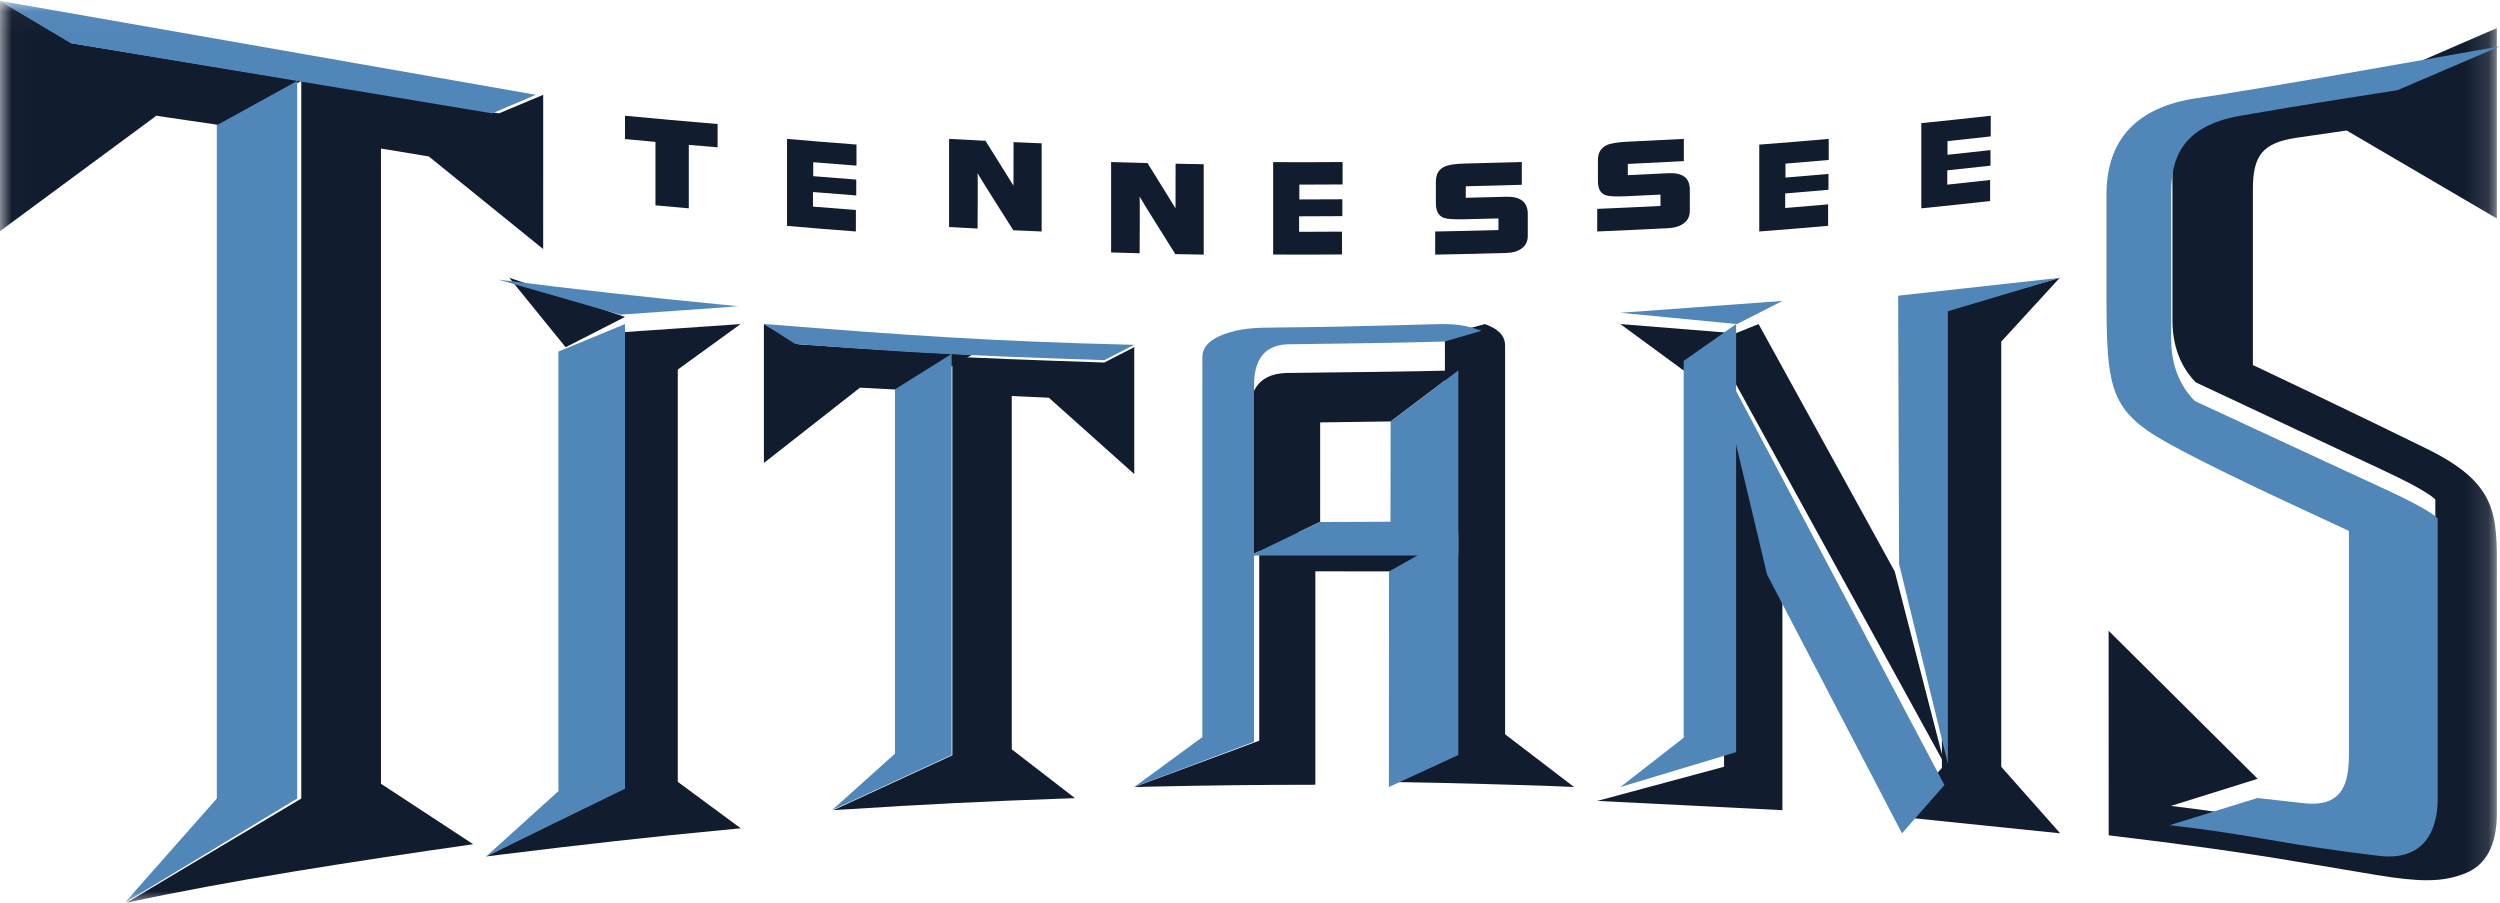 <?xml version="1.0" encoding="UTF-8"?>
<svg width="108px" height="39px" viewBox="0 0 108 39" version="1.1" xmlns="http://www.w3.org/2000/svg" xmlns:xlink="http://www.w3.org/1999/xlink">
    <title>titan ltyp 1 web</title>
    <defs>
        <polygon id="path-1" points="0.012 0.037 107.866 0.037 107.866 39 0.012 39"></polygon>
        <polygon id="path-3" points="0.012 0.037 31.938 0.037 31.938 39 0.012 39"></polygon>
    </defs>
    <g id="Team-Histories" stroke="none" stroke-width="1" fill="none" fill-rule="evenodd">
        <g id="titan-ltyp-1-web">
            <g id="Group-5">
                <mask id="mask-2" fill="white">
                    <use xlink:href="#path-1"></use>
                </mask>
                <g id="Clip-2"></g>
                <path d="M16.458,33.858 L16.458,6.417 L18.523,6.758 L23.465,10.759 L23.466,7.625 L23.466,4.096 L21.554,4.898 L13.015,3.497 C13.015,15.179 13.015,24.095 13.015,34.496 L5.462,39 C9.894,38.04 15.222,37.218 20.441,36.47 L16.628,33.97 L16.458,33.858" id="Fill-1" fill="#111C2E" mask="url(#mask-2)"></path>
                <path d="M3.106,1.87 L0,0.037 L0,9.987 L6.628,5.093 L6.757,4.997 L6.914,5.024 C7.293,5.087 8.842,5.303 9.177,5.357 L9.495,5.409 L13.014,3.497 L3.106,1.87" id="Fill-3" fill="#111C2E" mask="url(#mask-2)"></path>
                <path d="M104.835,19.386 C101.411,17.703 97.579,15.89 97.541,15.871 L97.325,15.77 L97.325,8.178 C97.325,6.703 97.753,6.184 99.162,5.958 L101.244,5.657 L101.376,5.638 L101.489,5.704 L107.864,9.439 L107.864,1.214 L103.492,3.107 C103.492,3.107 99.305,3.764 96.797,4.21 C94.288,4.657 93.85,6.072 93.85,7.527 C93.85,8.979 93.85,11.702 93.85,13.857 C93.85,15.258 94.442,16.099 94.856,16.518 L101.082,19.44 C102.453,20.084 103.487,20.554 104.108,20.883 C105.096,21.407 105.206,21.582 105.206,21.582 L105.207,33.796 C105.182,34.999 104.658,36.401 102.653,36.134 C102.515,36.114 101.255,35.952 101.252,35.953 C98.099,35.522 96.981,35.187 93.782,34.817 L97.53,33.644 L97.437,33.551 L91.093,27.249 L91.093,29.366 L91.095,36.085 C94.221,36.463 96.659,36.787 99.462,37.263 C99.462,37.263 102.719,37.808 102.717,37.808 C104.44,38.086 105.505,38.145 106.549,37.707 C107.404,37.347 107.846,36.506 107.864,35.216 L107.864,25.258 L107.865,24.748 C107.877,22.176 107.883,20.885 104.835,19.386" id="Fill-4" fill="#111C2E" mask="url(#mask-2)"></path>
            </g>
            <polyline id="Fill-6" fill="#111C2E" points="22 12 24.435 15 27 13.691 22 12"></polyline>
            <path d="M29.28,33.775 L29.28,15.967 L29.372,15.899 L31.992,14 L26.744,14.361 L26.744,34.12 L21,37 C21.103,36.988 21.673,36.915 21.673,36.915 C24.77,36.529 28.238,36.137 31.241,35.855 L32,35.783 L29.371,33.843 L29.28,33.775" id="Fill-7" fill="#111C2E"></path>
            <path d="M47.705,15.662 C47.705,15.662 43.814,15.533 41.891,15.441 L41.225,15.407 L41.142,15.404 L41.142,32.627 L36,35 C36.234,34.982 36.462,34.966 36.703,34.955 C39.776,34.756 42.719,34.61 45.699,34.507 C45.954,34.496 46.194,34.488 46.438,34.48 L43.793,32.437 L43.708,32.371 L43.708,17.106 L43.943,17.118 L45.311,17.182 L49,20.48 L49,15 C48.997,15 48.994,15 48.992,15 L47.705,15.662" id="Fill-8" fill="#111C2E"></path>
            <path d="M41.803,15.312 C40.017,15.233 38.674,15.148 37.12,15.05 L34.509,14.874 L33,14 L33,20 L37.152,16.746 L39.06,16.849 L39.296,16.862 L42,15.32 C41.919,15.316 41.803,15.312 41.803,15.312" id="Fill-9" fill="#111C2E"></path>
            <polyline id="Fill-10" fill="#111C2E" points="70 14 72.632 15.933 72.725 16 75 14.402 70 14"></polyline>
            <polyline id="Fill-11" fill="#111C2E" points="86.454 33.125 86.454 14.757 86.515 14.692 88.983 12 83.89 13.458 83.89 33.175 82 35.279 89 36 86.511 33.19 86.454 33.125"></polyline>
            <polyline id="Fill-12" fill="#111C2E" points="74.479 33.124 69 34.6 77 35 77 24.572 74.479 15 74.479 33.124"></polyline>
            <polyline id="Fill-13" fill="#111C2E" points="84 33 81.853 24.689 81.424 23.907 75.971 14 74 14.792 84 33"></polyline>
            <path d="M28.316,8.871 C28.796,8.915 29.276,8.958 29.756,9 C29.756,8.086 29.756,7.172 29.756,6.259 C30.171,6.295 30.585,6.33 31,6.364 C31,6.029 31,5.693 31,5.358 C29.666,5.247 28.333,5.128 27,5 C27,5.335 27,5.671 27,6.007 C27.439,6.049 27.877,6.09 28.316,6.13 C28.316,7.044 28.316,7.958 28.316,8.871" id="Fill-14" fill="#111C2E"></path>
            <path d="M36.974,9.072 C36.356,9.026 35.739,8.978 35.121,8.926 C35.121,8.716 35.121,8.506 35.121,8.296 C35.744,8.348 36.367,8.397 36.99,8.443 C36.99,8.215 36.99,7.986 36.99,7.758 C36.37,7.711 35.751,7.663 35.131,7.611 C35.131,7.41 35.131,7.209 35.131,7.008 C35.754,7.06 36.377,7.109 37,7.156 C37,6.852 37,6.548 37,6.244 C36,6.17 35,6.088 34,6 C34,7.253 34,8.505 34,9.758 C34.991,9.845 35.983,9.926 36.974,10 C36.974,9.691 36.974,9.382 36.974,9.072" id="Fill-15" fill="#111C2E"></path>
            <path d="M42.23,7.482 C42.269,7.576 43.774,9.948 43.774,9.947 C44.183,9.966 44.591,9.983 45,10 C45,8.731 45,7.462 45,6.192 C44.595,6.176 44.19,6.158 43.786,6.14 C43.785,6.766 43.783,7.392 43.782,8.019 C43.378,7.374 42.975,6.729 42.572,6.082 C42.048,6.056 41.524,6.029 41,6 C41,7.269 41,8.538 41,9.808 C41.41,9.83 41.821,9.852 42.231,9.873 C42.231,9.873 42.25,7.585 42.23,7.482" id="Fill-16" fill="#111C2E"></path>
            <path d="M50.774,10.977 C51.183,10.986 51.591,10.993 52,11 C52,9.698 52,8.396 52,7.094 C51.595,7.088 51.19,7.08 50.786,7.072 C50.784,7.714 50.783,8.357 50.782,8.999 C50.379,8.348 49.975,7.697 49.572,7.044 C49.048,7.031 48.524,7.016 48,7 C48,8.302 48,9.604 48,10.906 C48.41,10.918 48.821,10.93 49.232,10.941 C49.232,10.941 49.25,8.593 49.23,8.489 C49.27,8.584 50.774,10.979 50.774,10.977" id="Fill-17" fill="#111C2E"></path>
            <path d="M57.974,10.993 C57.974,10.664 57.974,10.336 57.974,10.007 C57.357,10.012 56.739,10.015 56.121,10.015 C56.121,9.791 56.121,9.568 56.121,9.345 C56.744,9.345 57.367,9.343 57.99,9.337 C57.99,9.095 57.99,8.852 57.99,8.609 C57.37,8.614 56.751,8.617 56.131,8.616 C56.131,8.403 56.131,8.189 56.131,7.976 C56.754,7.976 57.377,7.974 58,7.968 C58,7.646 58,7.323 58,7 C57,7.009 56,7.01 55,7.004 C55,8.335 55,9.666 55,10.996 C55.991,11.002 56.983,11.001 57.974,10.993" id="Fill-18" fill="#111C2E"></path>
            <path d="M78.974,8.829 C78.357,8.884 77.739,8.936 77.121,8.986 C77.121,8.776 77.121,8.566 77.121,8.357 C77.744,8.306 78.367,8.254 78.99,8.198 C78.99,7.97 78.99,7.741 78.99,7.513 C78.371,7.568 77.751,7.621 77.132,7.671 C77.132,7.47 77.132,7.27 77.132,7.069 C77.755,7.019 78.377,6.966 79,6.91 C79,6.607 79,6.303 79,6 C78,6.089 77,6.172 76,6.247 C76,7.498 76,8.749 76,10 C76.992,9.925 77.983,9.843 78.974,9.755 C78.974,9.446 78.974,9.137 78.974,8.829" id="Fill-19" fill="#111C2E"></path>
            <path d="M85.974,7.775 C85.357,7.845 84.739,7.912 84.122,7.977 C84.122,7.771 84.122,7.565 84.122,7.359 C84.744,7.294 85.367,7.226 85.99,7.156 C85.99,6.932 85.99,6.708 85.99,6.484 C85.371,6.554 84.751,6.622 84.132,6.686 C84.132,6.49 84.132,6.293 84.132,6.096 C84.755,6.031 85.377,5.963 86,5.893 C86,5.595 86,5.298 86,5 C85.001,5.113 84.001,5.219 83,5.319 C83,6.546 83,7.773 83,9 C83.992,8.901 84.983,8.796 85.974,8.684 C85.974,8.381 85.974,8.078 85.974,7.775" id="Fill-20" fill="#111C2E"></path>
            <path d="M72.748,9.641 C72.916,9.512 73,9.336 73,9.114 C73,8.805 73,8.495 73,8.186 C73,7.684 72.686,7.45 72.057,7.483 C71.479,7.513 70.9,7.541 70.322,7.568 C70.322,7.406 70.322,7.244 70.322,7.082 C71.128,7.045 71.935,7.004 72.742,6.961 C72.742,6.64 72.742,6.32 72.742,6 C71.921,6.044 71.1,6.085 70.279,6.123 C69.863,6.142 69.568,6.193 69.396,6.276 C69.152,6.396 69.03,6.61 69.03,6.918 C69.03,7.223 69.03,7.528 69.03,7.833 C69.03,8.16 69.146,8.362 69.378,8.439 C69.515,8.484 69.815,8.497 70.279,8.476 C70.764,8.454 71.248,8.43 71.733,8.406 C71.733,8.57 71.733,8.734 71.733,8.897 C70.822,8.944 69.911,8.985 69,9.023 C69,9.349 69,9.674 69,10 C70.025,9.958 71.051,9.91 72.075,9.857 C72.356,9.842 72.58,9.77 72.748,9.641" id="Fill-21" fill="#111C2E"></path>
            <path d="M65.748,10.724 C65.916,10.596 66,10.419 66,10.192 C66,9.875 66,9.559 66,9.242 C66,8.728 65.685,8.482 65.057,8.5 C64.479,8.517 63.9,8.531 63.321,8.544 C63.321,8.379 63.321,8.213 63.321,8.047 C64.128,8.029 64.935,8.008 65.742,7.983 C65.742,7.655 65.742,7.328 65.742,7 C64.921,7.025 64.1,7.047 63.279,7.065 C62.863,7.075 62.569,7.12 62.396,7.201 C62.152,7.317 62.03,7.533 62.03,7.848 C62.03,8.16 62.03,8.472 62.03,8.784 C62.03,9.119 62.146,9.328 62.378,9.413 C62.514,9.462 62.815,9.483 63.279,9.472 C63.764,9.461 64.248,9.449 64.733,9.436 C64.733,9.604 64.733,9.772 64.733,9.939 C63.822,9.964 62.911,9.985 62,10.001 C62,10.334 62,10.667 62,11 C63.025,10.982 64.05,10.958 65.075,10.929 C65.355,10.921 65.579,10.853 65.748,10.724" id="Fill-22" fill="#111C2E"></path>
            <path d="M65.109,31.789 L65.02,31.72 L65.02,31.613 C65.02,31.613 65.02,14.927 65.02,14.93 C65.019,14.66 64.921,14.279 64.146,14 L62.42,14.466 L62.42,32.426 L60,33.783 C60.057,33.783 60.114,33.784 60.188,33.783 C62.288,33.805 66.66,33.943 66.66,33.943 L68,34 L65.109,31.789" id="Fill-23" fill="#111C2E"></path>
            <path d="M57.031,22.551 L57.031,18.248 L60.074,18.206 L60.074,18.209 L63,16 C60.753,16.055 58.252,16.083 55.554,16.112 C54.227,16.167 54,17.063 54,17.805 C54,17.807 54,20.752 54,24 L57.013,22.551 L57.031,22.551" id="Fill-24" fill="#111C2E"></path>
            <path d="M60.68,24.684 L63,23 L54.399,23 C54.399,26.836 54.399,31.06 54.399,31.998 L49,34 C49.139,33.997 49.68,33.985 49.683,33.983 C52.241,33.927 54.454,33.902 56.642,33.902 L56.704,33.902 C56.74,33.902 56.781,33.899 56.824,33.899 L56.824,24.682 L57.059,24.682 L60.114,24.685 L60.441,24.685 L60.595,24.686 L60.68,24.686 L60.68,24.684" id="Fill-25" fill="#111C2E"></path>
            <path d="M41.11,15.301 L41.194,15.303 L41.863,15.337 C43.796,15.43 47.707,15.559 47.707,15.559 L49,14.894 L49,14.894 C48.929,14.894 48.832,14.892 48.83,14.892 C42.771,14.747 38.864,14.462 33.168,14.009 C33.116,14.009 33.059,14.006 33,14 L34.357,14.86 L36.706,15.034 C38.104,15.13 39.311,15.214 40.918,15.292 C40.918,15.292 41.022,15.296 41.095,15.3 L38.663,16.818 L38.663,32.56 L35.942,35 L41.11,32.614 L41.11,15.301" id="Fill-26" fill="#5186B9"></path>
            <polyline id="Fill-27" fill="#5186B9" points="27 14 24.125 15.187 24.125 34.177 21 37 27 34.074 27 14"></polyline>
            <g id="Group-31">
                <mask id="mask-4" fill="white">
                    <use xlink:href="#path-3"></use>
                </mask>
                <g id="Clip-29"></g>
                <path d="M31.938,13.231 C31.783,13.216 31.202,13.16 31.202,13.16 C28.11,12.864 24.775,12.492 21.813,12.115 C21.687,12.097 21.597,12.086 21.524,12.078 L26.788,13.594 L31.938,13.231" id="Fill-28" fill="#5186B9" mask="url(#mask-4)"></path>
                <path d="M12.838,3.497 L21.262,4.898 L23.148,4.096 L0,0.037 L3.064,1.87 L12.838,3.497 L9.366,5.409 L9.366,34.497 L5.388,39 L12.838,34.496 C12.838,24.095 12.838,15.179 12.838,3.497" id="Fill-30" fill="#5186B9" mask="url(#mask-4)"></path>
            </g>
            <polyline id="Fill-32" fill="#5186B9" points="63 23 60.005 24.688 60 34 63 32.615 63 23"></polyline>
            <polyline id="Fill-33" fill="#5186B9" points="60.074 18.21 60.069 22.539 57.031 22.551 57.013 22.551 54 24 63 24 63 16 60.074 18.209 60.074 18.21"></polyline>
            <path d="M54.173,23.254 C54.173,19.803 54.173,16.674 54.173,16.672 C54.173,15.884 54.38,14.932 55.595,14.874 C58.066,14.843 60.355,14.813 62.412,14.754 L64,14.291 L64,14.291 L64,14.291 C63.952,14.272 63.901,14.254 63.847,14.236 C63.054,13.969 62.544,13.985 61.53,14.018 C61.53,14.018 61.53,14.018 61.53,14.018 C61.458,14.02 61.386,14.022 61.314,14.024 C61.182,14.027 61.051,14.031 60.918,14.035 C60.903,14.035 60.888,14.035 60.873,14.036 C60.726,14.04 60.577,14.044 60.428,14.048 C59.656,14.068 58.869,14.087 58.072,14.104 C57.984,14.106 57.895,14.108 57.807,14.11 C57.674,14.112 57.542,14.115 57.409,14.117 C57.29,14.119 57.171,14.122 57.053,14.124 C56.935,14.126 56.817,14.127 56.699,14.129 C56.555,14.131 56.411,14.134 56.267,14.136 C56.168,14.137 56.068,14.138 55.969,14.139 C55.724,14.142 55.48,14.145 55.235,14.147 C54.187,14.154 53.603,14.172 52.83,14.456 C52.037,14.77 51.942,15.169 51.942,15.443 L51.942,31.844 L49,34 L54.173,32.044 C54.173,31.128 54.173,27.001 54.173,23.254" id="Fill-34" fill="#5186B9"></path>
            <path d="M101.298,36.785 C101.301,36.784 102.578,36.947 102.718,36.967 C104.75,37.235 105.281,35.831 105.307,34.626 L105.306,22.396 C105.306,22.396 105.195,22.22 104.193,21.696 C103.563,21.365 102.515,20.895 101.126,20.251 L94.815,17.324 C94.395,16.905 93.795,16.063 93.795,14.66 C93.795,12.502 93.795,9.775 93.795,8.321 C93.795,6.865 94.239,5.447 96.782,5 C99.325,4.553 103.569,3.896 103.569,3.896 L108,2 C105.962,2.363 97.591,3.852 94.929,4.237 C92.322,4.612 91,6.016 91,8.408 L91,12.52 C91,12.628 91,12.732 91,12.835 C91,12.86 91,12.884 91,12.908 C91.001,13.011 91.001,13.112 91.001,13.211 C91.001,13.225 91.001,13.24 91.002,13.255 C91.002,13.35 91.002,13.443 91.003,13.534 C91.003,13.544 91.003,13.555 91.003,13.565 C91.004,13.661 91.006,13.754 91.007,13.846 C91.007,13.863 91.007,13.88 91.008,13.897 C91.009,13.99 91.011,14.081 91.012,14.169 C91.013,14.174 91.013,14.178 91.013,14.183 C91.015,14.269 91.017,14.353 91.02,14.436 C91.02,14.448 91.02,14.46 91.021,14.471 C91.023,14.555 91.027,14.637 91.03,14.717 C91.03,14.729 91.031,14.741 91.031,14.752 C91.039,14.916 91.048,15.072 91.059,15.222 C91.059,15.233 91.06,15.243 91.061,15.254 C91.067,15.328 91.073,15.4 91.079,15.471 C91.08,15.476 91.08,15.482 91.081,15.487 C91.087,15.557 91.095,15.625 91.103,15.691 C91.103,15.696 91.104,15.701 91.104,15.705 C91.112,15.773 91.121,15.839 91.13,15.903 C91.131,15.912 91.133,15.92 91.134,15.929 C91.153,16.059 91.175,16.183 91.2,16.302 C91.201,16.309 91.202,16.315 91.204,16.322 C91.216,16.38 91.23,16.438 91.244,16.494 C91.245,16.499 91.247,16.505 91.248,16.51 C91.277,16.624 91.309,16.733 91.345,16.837 C91.348,16.843 91.35,16.85 91.352,16.856 C91.37,16.908 91.389,16.959 91.41,17.009 C91.41,17.01 91.411,17.011 91.411,17.012 C91.431,17.062 91.453,17.111 91.475,17.159 C91.477,17.162 91.478,17.166 91.479,17.169 C91.502,17.216 91.525,17.263 91.549,17.308 C91.552,17.313 91.555,17.318 91.558,17.324 C91.607,17.416 91.661,17.504 91.72,17.59 C91.723,17.595 91.726,17.599 91.73,17.604 C91.759,17.646 91.79,17.689 91.822,17.73 C91.824,17.733 91.826,17.735 91.828,17.738 C91.861,17.78 91.895,17.822 91.93,17.863 C91.93,17.863 91.931,17.864 91.931,17.864 C91.966,17.904 92.003,17.945 92.04,17.985 C92.045,17.989 92.049,17.993 92.053,17.998 C92.13,18.078 92.212,18.156 92.3,18.234 C92.303,18.236 92.306,18.239 92.309,18.241 C92.353,18.28 92.398,18.318 92.445,18.356 C92.449,18.359 92.453,18.362 92.457,18.365 C92.552,18.441 92.654,18.517 92.762,18.593 C92.767,18.596 92.772,18.6 92.776,18.603 C92.831,18.641 92.887,18.679 92.945,18.718 C92.946,18.718 92.946,18.718 92.947,18.719 C93.007,18.758 93.069,18.798 93.133,18.838 C93.133,18.838 93.588,19.118 94.305,19.495 C94.309,19.497 94.313,19.499 94.316,19.501 C95.342,20.04 96.925,20.819 98.73,21.659 L98.732,21.66 L101.475,22.936 L101.475,32.539 C101.475,33.253 101.411,33.971 100.951,34.383 C100.639,34.664 100.196,34.764 99.553,34.702 L98.336,34.565 L97.657,34.489 L97.525,34.473 L93.726,35.648 C96.968,36.019 98.102,36.354 101.298,36.785" id="Fill-35" fill="#5186B9"></path>
            <polyline id="Fill-36" fill="#5186B9" points="75 14 72.735 15.592 72.735 31.869 70 34 75 32.493 75 14"></polyline>
            <polyline id="Fill-37" fill="#5186B9" points="77 13 70 13.512 75.036 14 77 13"></polyline>
            <polyline id="Fill-38" fill="#5186B9" points="84.148 13.446 89 12 82 12.773 82.04 24.366 84.148 33 84.148 13.446"></polyline>
            <polyline id="Fill-39" fill="#5186B9" points="74 15 76.335 24.815 82.166 36 84 33.913 74 15"></polyline>
        </g>
    </g>
</svg>